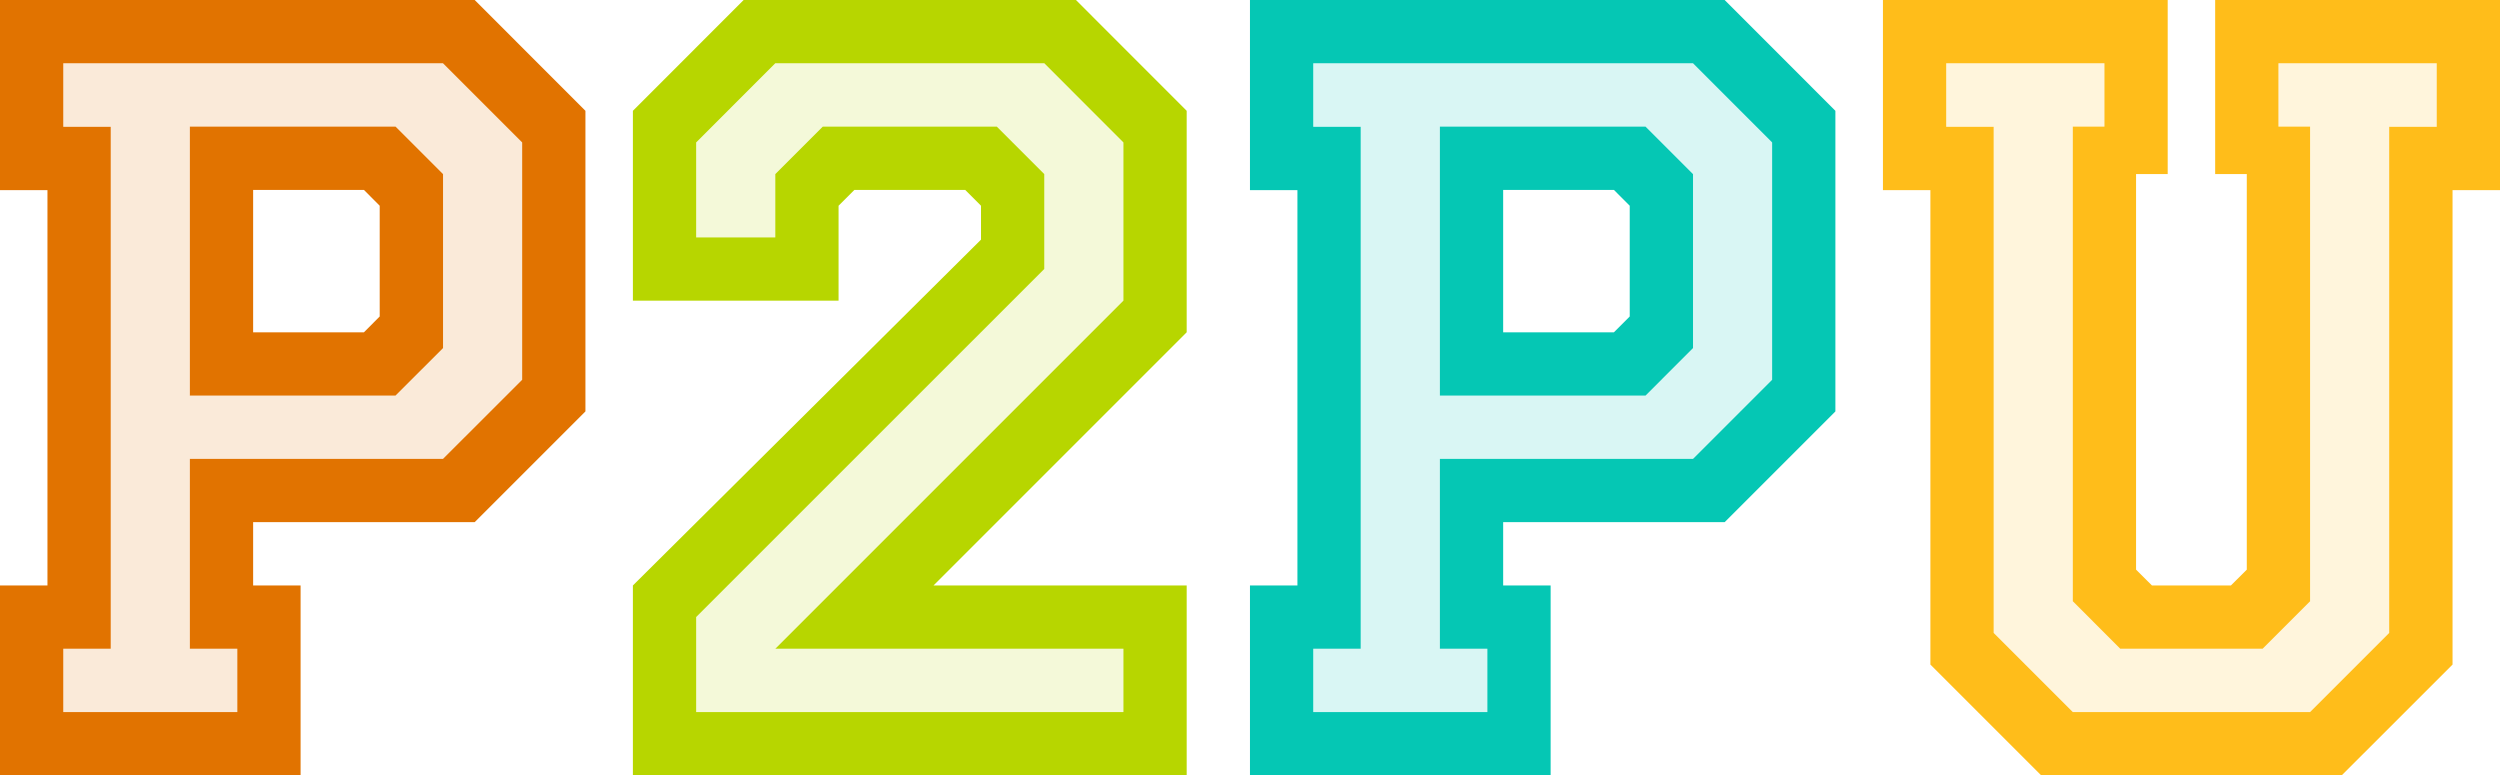 <?xml version="1.0" encoding="utf-8"?>
<!-- Generator: Adobe Illustrator 16.0.0, SVG Export Plug-In . SVG Version: 6.00 Build 0)  -->
<!DOCTYPE svg PUBLIC "-//W3C//DTD SVG 1.1//EN" "http://www.w3.org/Graphics/SVG/1.1/DTD/svg11.dtd">
<svg version="1.1" id="Layer_1" xmlns="http://www.w3.org/2000/svg" xmlns:xlink="http://www.w3.org/1999/xlink" x="0px" y="0px"
	 width="391.889px" height="121.536px" viewBox="0 0 391.889 121.536" enable-background="new 0 0 391.889 121.536"
	 xml:space="preserve">
<g>
	<g>
		<g id="XMLID_15_">
			<g>
				<polygon opacity="0.15" fill="#FFBD1A" points="381.969,9.92 381.969,19.88 374.52,19.88 374.52,99.215 362.119,111.616 
					361.93,111.616 325.109,111.616 324.92,111.616 312.52,99.215 312.52,19.88 305.08,19.88 305.08,9.92 329.879,9.92 
					329.879,19.85 324.92,19.85 324.92,94.245 332.359,101.696 354.68,101.696 362.119,94.256 362.119,19.85 357.16,19.85 
					357.16,9.92 				"/>
				<path opacity="0.15" fill="#05C7B4" d="M277.789,22.33v37.2l-12.4,12.4h-0.189h-39.49v29.766h7.441v9.92h-27.291v-9.92h7.439
					V19.88h-7.439V9.92h59.529L277.789,22.33z M265.389,54.57V27.29l-7.439-7.44h-32.24V62.01h32.24L265.389,54.57z"/>
				<polygon opacity="0.15" fill="#B7D600" points="176.1,101.696 176.1,111.616 109.129,111.616 109.129,96.725 163.699,42.165 
					163.699,27.29 156.26,19.85 128.969,19.85 121.529,27.29 121.529,37.21 109.129,37.21 109.129,22.33 121.529,9.92 163.699,9.92 
					176.1,22.33 176.1,47.126 121.529,101.696 				"/>
				<path opacity="0.15" fill="#E17300" d="M81.85,22.33v37.2l-12.41,12.4h-0.18h-39.5v29.766h7.439v9.92H9.92v-9.92h7.439V19.88
					H9.92V9.92h59.52L81.85,22.33z M69.449,54.57V27.29l-7.439-7.44H29.76V62.01H62L69.449,54.57z"/>
				<path fill="#FFBD1A" d="M391.889,0v29.8h-7.439v74.376l-17.369,17.359h-47.121L302.6,104.176V29.8h-7.439V0h0.609h44.029v27.29
					h-4.959v62.005l2.48,2.471v0.01h12.398v-0.01l2.48-2.471V27.29h-4.959V0H391.889z M381.969,19.88V9.92H357.16v9.93h4.959v74.407
					l-7.439,7.439h-22.32l-7.439-7.451V19.85h4.959V9.92H305.08v9.96h7.439v79.335l12.4,12.4h0.189h36.82h0.189l12.4-12.4V19.88
					H381.969z"/>
				<path fill="#05C7B4" d="M287.709,64.491L270.35,81.85h-34.721v9.926h7.441v29.76h-47.131v-29.76h7.439V29.8h-7.439V0h74.41
					l17.359,17.37V64.491z M277.789,59.53v-37.2l-12.4-12.41h-59.529v9.96h7.439v81.816h-7.439v9.92h27.291v-9.92h-7.441V71.93
					h39.49h0.189L277.789,59.53z"/>
				<path fill="#05C7B4" d="M265.389,27.29v27.28l-7.439,7.44h-32.24V19.85h32.24L265.389,27.29z M255.469,49.61V32.25l-2.479-2.48
					h-17.361v22.32h17.361L255.469,49.61z"/>
				<path fill="#B7D600" d="M186.02,91.776v29.76H99.209v-29.76l54.57-54.212V32.25l-2.48-2.48H133.93l-2.48,2.48v14.88h-32.24
					V17.37L116.57,0h52.09l17.359,17.37v34.717L146.33,91.776H186.02z M176.1,111.616v-9.92h-54.57l54.57-54.57V22.33l-12.4-12.41
					h-42.17l-12.4,12.41v14.88h12.4v-9.92l7.439-7.44h27.291l7.439,7.44v14.875l-54.57,54.56v14.891H176.1z"/>
				<path fill="#E17300" d="M91.77,17.37v47.121L74.41,81.85H39.68v9.926h7.439v29.76H0v-29.76h7.439V29.8H0V0h74.41L91.77,17.37z
					 M81.85,59.53v-37.2L69.439,9.92H9.92v9.96h7.439v81.816H9.92v9.92h27.279v-9.92H29.76V71.93h39.5h0.18L81.85,59.53z"/>
				<path fill="#E17300" d="M69.449,27.29v27.28L62,62.01H29.76V19.85h32.25L69.449,27.29z M59.52,49.61V32.25l-2.471-2.48H39.68
					v22.32h17.369L59.52,49.61z"/>
			</g>
		</g>
	</g>
</g>
</svg>
